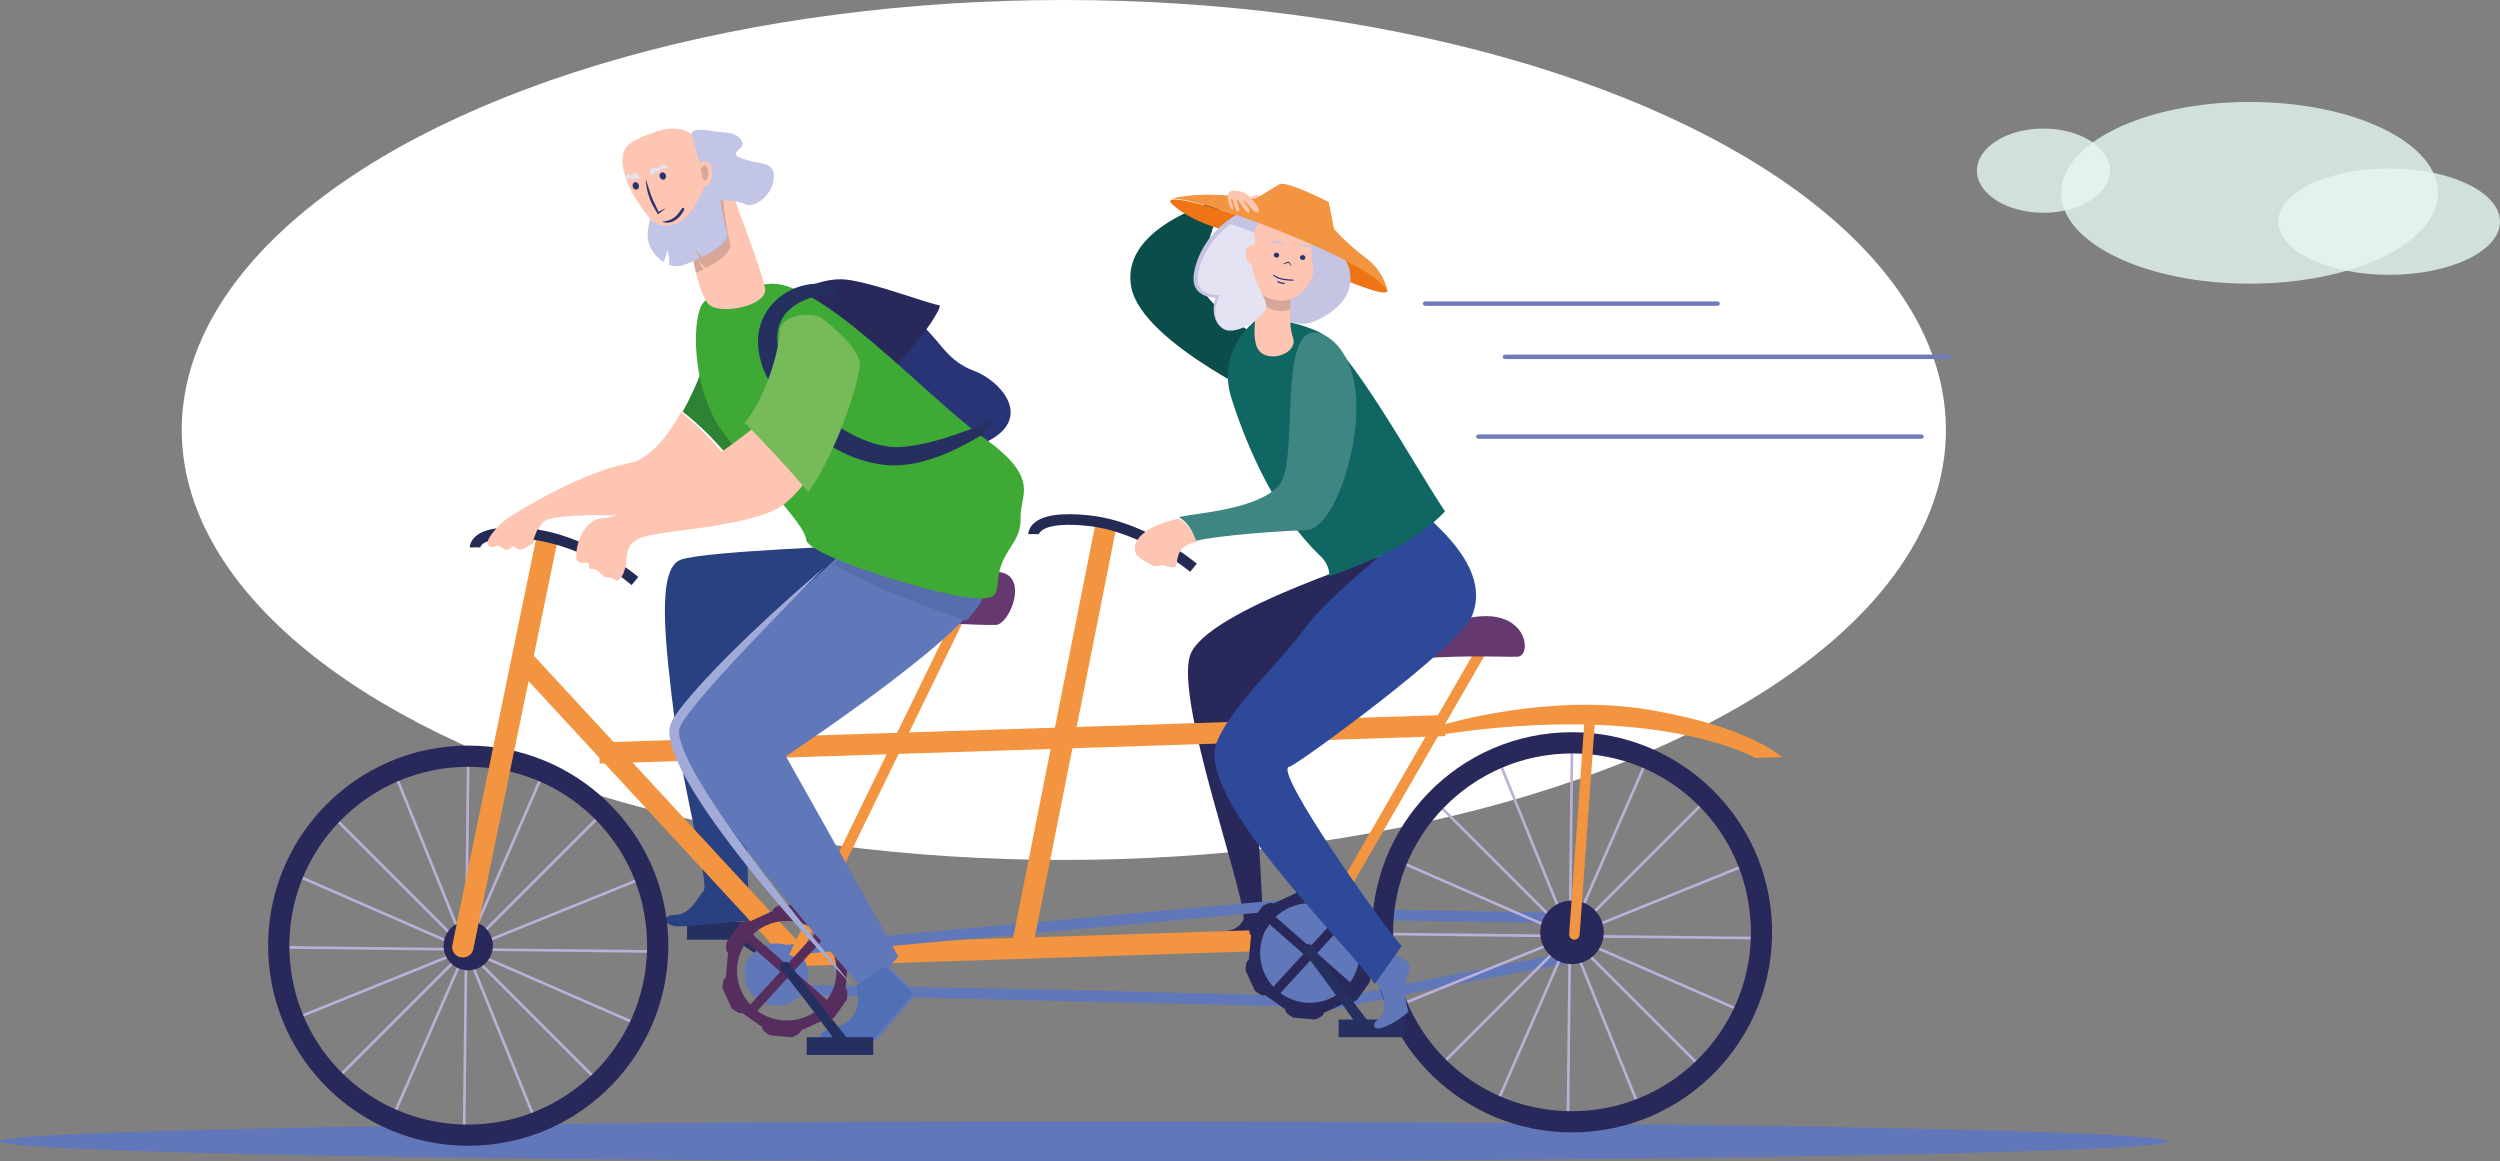 <?xml version="1.0" encoding="UTF-8"?> <svg xmlns="http://www.w3.org/2000/svg" xmlns:xlink="http://www.w3.org/1999/xlink" width="564px" height="262px" viewBox="0 0 564 262" version="1.1"><rect x="0" y="0" width="564" height="262" fill="#808080" stroke="none"/><title>001 copy</title><g id="Sketch" stroke="none" stroke-width="1" fill="none" fill-rule="evenodd"><g id="001-copy" transform="translate(282, 131) scale(-1, 1) translate(-282, -131) " fill-rule="nonzero"><ellipse id="Oval" fill="#FFFFFF" cx="324" cy="97" rx="199" ry="97"></ellipse><ellipse id="Oval-Copy" fill-opacity="0.8" fill="#E6F7F0" cx="56.5" cy="43.5" rx="42.5" ry="20.5"></ellipse><ellipse id="Oval-Copy-2" fill-opacity="0.8" fill="#E6F7F0" cx="25" cy="50" rx="25" ry="12"></ellipse><ellipse id="Oval-Copy-3" fill-opacity="0.8" fill="#E6F7F0" cx="103" cy="38.5" rx="15" ry="9.5"></ellipse><path d="M564,257.5 C564,259.985 454.537,262 319.5,262 C184.463,262 75,259.985 75,257.5 C75,255.015 184.468,253 319.5,253 C454.532,253 564,255.015 564,257.5 Z" id="Path" fill="#6177B9"></path><path d="M248.696,124 C249.28,124.618 292.451,137.549 295.574,148.026 C298.693,158.503 283.659,199.533 283.407,207.308 C283.407,207.308 284.328,209.931 287.748,210.04 C291.168,210.15 295.132,212.075 291.686,212.763 C288.241,213.451 281.335,212.429 278.971,212.354 C276.607,212.279 276.059,212.613 276.059,212.613 C276.059,212.613 279.187,205.772 279.278,202.984 C279.368,200.192 281.259,168.521 281.476,161.939 C281.692,155.361 243.812,143.498 243.063,135.689 C242.303,127.885 248.696,124 248.696,124 Z" id="Path" fill="#28285B"></path><path d="M385.3,219.653 C384.022,218.412 386.491,218.197 399.344,209.157 C399.738,208.89 400.364,208.974 400.733,209.33 C401.106,209.691 401.086,210.199 400.687,210.461 C387.167,219.067 386.567,220.884 385.3,219.653 Z" id="Path" fill="#253060"></path><rect id="Rectangle" fill="#253060" x="394" y="208" width="15" height="4"></rect><path d="M368.155,123 C368.155,123 404.822,124.294 410.382,126.257 C415.941,128.22 413.989,144.826 411.801,162.409 C409.619,179.998 403.854,199.554 405.309,201.085 C406.764,202.622 408.189,206.3 411.781,206.414 C415.374,206.528 413.989,209.101 410.728,208.997 C407.466,208.893 394.963,207.698 394.963,207.698 L398.761,200.897 L395.204,200.366 C395.204,200.366 396.784,152.525 395.425,147.597 C394.065,142.67 350.945,132.28 351,130.698 C351.05,129.112 368.155,123 368.155,123 Z" id="Path" fill="#294180"></path><polygon id="Rectangle" fill="#F39440" transform="translate(249.167, 180.298) rotate(-29.985) translate(-249.167, -180.298) " points="247.956 141.594 250.344 141.595 250.377 219.001 247.99 219"></polygon><polygon id="Path" fill="#F39440" points="385.308 218 384.221 217.965 267 214.154 267.154 209.39 383.287 213.161 443.499 148 447 151.234"></polygon><path d="M256.146,213.314 L256.146,213.314 C257.321,206.817 266.082,202.242 275.65,203.104 L389.179,213.389 C398.503,214.226 398.204,224.122 388.671,224.342 L274.5,226.998 C264.827,227.132 254.657,221.566 256.146,213.314 Z M258.497,213.738 C258.148,215.671 258.751,217.625 260.24,219.379 C263.079,222.712 268.563,224.681 274.445,224.606 C390.534,221.317 390.305,223.315 393.039,220.286 C394.917,218.193 392.023,216.045 388.96,215.771 L275.431,205.486 C267.074,204.739 259.458,208.426 258.497,213.738 L258.497,213.738 Z" id="Shape" fill="#6077B9"></path><g id="Group" transform="translate(203, 198)" fill="#6077B9"><path d="M3.9,18.755 C-1.708,17.689 -0.906,8.095 4.796,7.992 C88.989,6.558 60.44,6.941 66.502,6.941 C73.131,6.941 77.24,13.858 76.199,20.612 L76.199,20.612 C75.666,24.085 73.868,27.111 71.273,28.914 C65.625,32.848 65.824,29.709 3.9,18.755 Z M66.447,9.304 L4.836,10.355 C1.992,10.404 1.554,15.911 4.353,16.441 C66.357,27.695 65.555,29.999 69.893,26.988 C74.51,23.785 75.387,16.034 71.567,11.696 C70.611,10.601 66.691,9.378 66.447,9.304 Z" id="Shape"></path><circle id="Oval" transform="translate(64.521, 17.573) rotate(-45) translate(-64.521, -17.573) " cx="64.521" cy="17.573" r="12.356"></circle><path d="M192.93,21.869 C192.93,25.75 189.743,28.894 185.808,28.894 C181.873,28.894 178.686,25.75 178.686,21.869 C178.686,17.989 181.873,14.845 185.808,14.845 C189.743,14.845 192.93,17.994 192.93,21.869 Z" id="Path"></path></g><g id="Group" transform="translate(164, 165)"><polygon id="Path" fill="#BBB1D8" points="89.005 46.004 89 45.4 47.295 45.859 85.515 29.16 85.281 28.616 47.16 45.266 76.575 15.851 76.151 15.428 46.662 44.917 62.304 6.258 61.745 6.033 46.108 44.677 45.655 2.992 45.056 2.997 45.51 44.707 28.816 6.482 28.267 6.722 44.917 44.842 15.507 15.428 15.079 15.851 44.568 45.34 5.909 29.698 5.684 30.257 44.328 45.889 2.648 46.348 2.653 46.946 44.358 46.487 6.138 63.186 6.377 63.735 44.493 47.081 15.079 76.495 15.507 76.919 44.996 47.43 29.354 86.088 29.908 86.313 45.545 47.674 45.999 89.355 46.597 89.35 46.143 47.639 62.837 85.864 63.386 85.625 46.737 47.509 76.151 76.919 76.575 76.495 47.086 47.006 85.744 62.648 85.969 62.094 47.325 46.457"></polygon><path d="M45.33,0.184 C21.077,0.184 1.032,19.442 0.239,43.86 C-0.588,69.245 19.741,90.466 45.385,90.466 C69.639,90.466 89.684,71.209 90.476,46.791 C91.299,21.406 70.97,0.184 45.33,0.184 Z M85.69,46.642 C84.962,69.115 66.403,86.388 44.044,85.665 C21.805,84.942 4.298,66.258 5.021,44.019 C5.734,22.124 23.436,4.976 45.33,4.976 C68.108,4.971 86.428,23.864 85.69,46.642 Z" id="Shape" fill="#28285B"></path><path d="M38.195,45.096 C38.065,49.05 41.167,52.361 45.126,52.491 C49.08,52.62 52.391,49.519 52.521,45.56 C52.65,41.606 49.549,38.295 45.59,38.165 C41.631,38.036 38.32,41.142 38.195,45.096 Z" id="Path" fill="#28285B"></path></g><g id="Group" transform="translate(413, 168)"><polygon id="Path" fill="#BBB1D8" points="89.02 46.019 89.015 45.42 47.31 45.874 85.53 29.18 85.291 28.631 47.175 45.281 76.585 15.871 76.161 15.443 46.672 44.932 62.314 6.273 61.76 6.048 46.123 44.692 45.67 3.007 45.071 3.012 45.525 44.722 28.831 6.502 28.282 6.741 44.932 44.857 15.517 15.443 15.094 15.871 44.583 45.36 5.924 29.718 5.699 30.272 44.343 45.909 2.658 46.363 2.663 46.961 44.373 46.507 6.153 63.201 6.387 63.75 44.508 47.101 15.094 76.51 15.517 76.939 45.006 47.45 29.364 86.108 29.923 86.333 45.56 47.689 46.014 89.369 46.612 89.364 46.158 47.659 62.852 85.879 63.401 85.645 46.747 47.524 76.161 76.939 76.585 76.51 47.101 47.026 85.759 62.668 85.979 62.109 47.34 46.472"></polygon><path d="M45.34,0.204 C21.087,0.204 1.042,19.462 0.249,43.879 C-0.573,69.265 19.751,90.486 45.395,90.486 C69.649,90.486 89.694,71.229 90.486,46.811 C91.314,21.426 70.985,0.204 45.34,0.204 Z M85.705,46.657 C84.977,69.13 66.418,86.403 44.059,85.68 C21.82,84.957 4.313,66.273 5.036,44.034 C5.749,22.139 23.451,4.991 45.345,4.991 C68.123,4.991 86.443,23.879 85.705,46.657 Z" id="Shape" fill="#28285B"></path><path d="M39.811,45.166 C39.711,48.237 42.119,50.805 45.191,50.905 C48.262,51.005 50.83,48.596 50.93,45.525 C51.03,42.453 48.621,39.885 45.55,39.786 C42.478,39.686 39.91,42.094 39.811,45.166 Z" id="Path" fill="#28285B"></path></g><path d="M282,44.09 C282,44.09 281.498,44.474 280.744,44.09 C279.989,43.705 279.737,44.664 280.325,44.953 C280.91,45.243 282,44.09 282,44.09 Z" id="Path" fill="#FFC5B3"></path><path d="M410,92.884 C405.574,85.045 403.086,76 403.086,76 C403.086,76 394.058,79.433 390.813,86.115 C388.349,91.187 391.619,97.863 398.808,104 C402.241,99.862 405.835,96.064 410,92.884 Z" id="Path" fill="#2D8234"></path><path d="M449.862,117.147 C449.862,117.147 434.148,106.787 422.372,104.582 C417.551,103.678 413.489,98.637 410.376,93 C406.145,96.3 402.492,100.247 399,104.536 C401.323,106.56 404.041,108.533 407.114,110.37 C419.844,117.985 424.93,116.027 430.546,116.214 C436.162,116.401 440.469,116.653 441.593,117.864 C442.717,119.075 443.536,122.774 443.986,122.789 C444.436,122.805 444.935,123.501 446.124,123.885 C447.313,124.268 447.818,122.537 448.832,123.632 C449.847,124.727 451.176,123.027 451.59,123.042 C452.005,123.057 453.464,124.086 453.963,122.663 C454.453,121.24 449.862,117.147 449.862,117.147 Z" id="Path" fill="#FFC5B3"></path><path d="M372.965,66.001 C370.955,65.936 358.973,70.622 355.3,74.044 C351.628,77.467 350.136,81.463 344.232,83.672 C338.329,85.88 330.989,94.049 340.786,99.359 C350.583,104.67 375.387,96.277 379.15,85.8 C382.913,75.323 372.965,66.001 372.965,66.001 Z" id="Path" fill="#283476"></path><path d="M386,66.93 C386,66.93 379.343,62.396 373.144,63.068 C366.949,63.745 353.64,68.851 352.247,68.802 C350.854,68.758 355.814,75.44 355.814,75.44 L366.357,88 L383.144,69.992 L386,66.93 Z" id="Path" fill="#28285B"></path><path d="M291.356,46 C291.356,46 291.897,46.159 292.784,46.476 C297.295,48.09 310.824,53.891 308.794,64.755 C306.358,77.763 274.424,92 274.424,92 L271,80.79 C271,80.79 294.624,69.852 293.25,62.273 C291.872,54.694 288.654,46.659 288.654,46.659 L291.356,46 Z" id="Path" fill="#0A4D4A"></path><path d="M457.22,214.124 L438,120.905 L442.733,120 L461.953,213.219 C462.214,214.481 461.364,215.702 460.056,215.954 L460.056,215.954 C458.749,216.207 457.476,215.386 457.22,214.124 Z" id="Path" fill="#F39440"></path><polygon id="Rectangle" fill="#F39440" transform="translate(333.401, 166.784) rotate(-88.138) translate(-333.401, -166.784) " points="331.013 71.345 335.784 71.345 335.79 262.222 331.019 262.222"></polygon><polygon id="Rectangle" fill="#F39440" transform="translate(366.4, 177.889) rotate(-25.95) translate(-366.4, -177.889) " points="365.19 135.625 367.577 135.626 367.61 220.154 365.223 220.153"></polygon><path d="M421.514,132 L420,130.158 C420.457,129.773 431.344,120.681 444.192,119.273 C450.545,118.584 454.798,119.198 456.834,121.111 C457.979,122.194 458.009,123.303 457.999,123.517 L455.639,123.437 L456.819,123.477 L455.644,123.512 C455.172,120.297 436.728,119.069 421.514,132 Z" id="Path" fill="#232A53"></path><polygon id="Rectangle" fill="#F39440" transform="translate(324.079, 166.69) rotate(-11.239) translate(-324.079, -166.69) " points="321.682 116.783 326.458 116.784 326.477 216.597 321.701 216.596"></polygon><path d="M295.51,129 L294,127.158 C294.457,126.774 305.345,117.679 318.195,116.276 C324.544,115.582 328.802,116.196 330.833,118.113 C331.979,119.196 332.009,120.304 331.999,120.519 L329.638,120.439 L330.819,120.479 L329.638,120.514 C329.633,120.484 329.009,117.504 318.446,118.662 C306.324,119.985 295.618,128.91 295.51,129 Z" id="Path" fill="#232A53"></path><path d="M356,140.321 C356,140.321 342.676,141.107 339.353,140.988 C336.031,140.874 331.321,128.716 339.72,129.005 C348.119,129.294 354.549,136.756 356,140.321 Z" id="Path" fill="#653870"></path><path d="M247.95,149 C236.485,147.595 224.929,148.265 221.71,148.161 C218.486,148.056 219.202,138.685 229.271,139.008 C239.341,139.331 248,147.535 248,147.535 L247.95,149 Z" id="Path" fill="#653870"></path><path d="M254.005,211.039 C253.97,211.694 254.114,213.347 254.729,213.427 L255.244,219.045 C254.649,219.239 254.813,220.887 254.962,221.527 L257.828,225.587 C258.378,225.945 259.875,226.65 260.257,226.153 L265.374,228.516 C265.245,229.126 266.752,229.811 267.382,230 L272.325,229.548 C272.905,229.25 274.269,228.302 274.031,227.727 L278.632,224.471 C279.098,224.887 280.442,223.925 280.918,223.473 L282.995,218.961 C283.03,218.306 282.886,216.653 282.271,216.573 L281.756,210.955 C282.351,210.761 282.187,209.113 282.038,208.473 L279.172,204.413 C278.622,204.055 277.125,203.35 276.743,203.847 L271.626,201.484 C271.755,200.874 270.248,200.189 269.618,200 L264.675,200.452 C264.095,200.75 262.731,201.698 262.969,202.273 L258.363,205.529 C257.897,205.113 256.553,206.075 256.077,206.527 L254.005,211.039 Z M276.222,206.855 L268.502,213.635 L261.635,206.135 C261.764,206.031 261.888,205.927 262.027,205.827 C266.475,202.68 272.419,203.231 276.222,206.855 Z M276.738,222.624 L269.955,215.213 L277.63,208.473 C277.64,208.488 277.655,208.503 277.665,208.518 C280.779,212.93 280.263,218.817 276.738,222.624 Z M260.847,223.215 L268.344,216.633 L275.136,224.049 C275.082,224.088 275.032,224.133 274.978,224.173 C270.55,227.305 264.65,226.774 260.847,223.215 Z M260.069,207.604 L266.886,215.05 L259.424,221.602 C259.394,221.562 259.36,221.522 259.33,221.482 C256.281,217.154 256.727,211.416 260.069,207.604 Z" id="Shape" fill="#28285B"></path><path d="M254.505,233.725 C252.686,232.412 255.477,231.191 267.86,213.486 C268.245,212.957 268.985,212.844 269.512,213.226 C270.04,213.609 270.159,214.344 269.774,214.868 C256.508,232.191 256.31,235.024 254.505,233.725 Z" id="Path" fill="#253060"></path><rect id="Rectangle" fill="#253060" x="247" y="230" width="15" height="4"></rect><path d="M253.678,221.414 L249.4,215 C246.373,217.704 245.255,216.197 246.501,220.266 C247.762,224.373 246.23,228.201 246.23,228.201 C248.451,230.497 253.933,233.285 253.999,231.351 C254.066,229.418 249.768,229.864 252.59,223.171 C252.79,222.714 253.167,222.116 253.678,221.414 Z" id="Path" fill="#6077B9"></path><path d="M289.497,167.428 C286.278,159.348 275.131,149.388 268.822,140.713 C264.267,134.452 245.164,119.361 242.015,116 C241.382,116.932 240.768,117.71 240.185,118.266 C233.395,124.7 229.029,131.75 231.892,138.889 C234.76,146.027 271.897,172.926 273.059,172.961 C277.436,173.105 250.767,210.573 247.771,213.414 C247.746,213.439 253.878,222 253.878,222 C260.697,212.214 294.501,179.996 289.497,167.428 Z" id="Path" fill="#2E499A"></path><path d="M306.579,120.809 C304.683,118.919 301.636,117.794 298.068,117 C295.714,118.33 294.766,120.293 294,122.241 C294.859,122.431 295.531,122.626 295.958,122.83 C299.323,124.433 297.922,127.964 299.172,127.998 C300.422,128.037 301.693,127.438 301.693,127.438 C301.693,127.438 303.6,128.032 304.193,127.516 C304.787,127 306.131,126.542 307.147,125.655 C308.157,124.764 308.6,122.825 306.579,120.809 Z" id="Path" fill="#FFC5B3"></path><path d="M238.289,163.461 C238.289,163.461 214.651,156.27 191.824,160.148 C169.002,164.026 162,170.816 162,170.816 L167.963,171 C167.963,171 189.895,158.324 239,165.746 L238.289,163.461 Z" id="Path" fill="#F39440"></path><path d="M208.814,212 C208.203,212 207.68,211.52 207.636,210.886 L204.003,160.287 C203.958,159.628 204.446,159.053 205.097,159.003 C205.679,158.953 206.315,159.453 206.364,160.112 L209.997,210.711 C210.042,211.371 209.554,211.945 208.903,211.995 C208.873,212 208.844,212 208.814,212 Z" id="Path" fill="#F39440"></path><path d="M264.061,130 C264.105,128.311 264.726,126.767 266.138,125.423 C275.973,116.08 282.473,101.501 286.15,89.979 C289.828,78.463 280.376,72.047 280.376,72.047 C280.376,72.047 274.372,71.418 266.724,74.755 C259.737,77.808 244.749,105.378 238,115.371 C244.277,122.091 255.17,126.957 264.061,130 Z" id="Path" fill="#106662"></path><path d="M298,116.696 C297.774,116.642 297.572,116.578 297.341,116.524 C293.678,115.711 280.497,114.912 275.576,109.648 C270.654,104.384 276.102,73.72 266.858,75.041 C264.636,75.362 258.407,78.837 258.018,90.809 C257.63,102.782 263.427,119.397 269.336,119.59 C274.499,119.757 288.565,120.689 294.16,122 C294.883,120.033 295.778,118.042 298,116.696 Z" id="Path" fill="#3F8582"></path><path d="M283.222,53.007 C283.222,53.007 293.983,51.261 299.512,46.115 C305.04,40.97 262.008,54.803 252.462,63.686 C242.917,72.57 283.222,53.007 283.222,53.007 Z" id="Path" fill="#EE7416"></path><g id="Group" transform="translate(251, 41)"><g id="Path"><path d="M23.723,30.775 C23.723,30.775 20.29,33.31 15.903,31.26 C11.517,29.21 5.87,24.81 9.487,17.57 C13.105,10.33 19.56,6.235 19.56,6.235 L23.723,30.775 Z" fill="#C5C4E3"></path><path d="M21.625,25.235 C21.625,25.235 22.582,31.37 21.302,35.185 C20.022,39 27.693,41.315 29.425,37.335 C31.157,33.355 28.348,23.84 28.348,23.84 L21.625,25.235 Z" fill="#FFC5B3"></path><path d="M28.348,23.84 L21.625,25.235 C21.625,25.235 21.873,26.81 21.947,28.86 C22.121,28.92 22.299,28.975 22.483,29.025 C24.775,29.62 27.326,28.56 29.102,26.845 C28.71,25.075 28.348,23.84 28.348,23.84 Z" fill="#D6A698"></path><path d="M19.565,6.235 C19.565,6.235 16.618,9.19 17.035,12.97 C17.446,16.755 16.777,18.885 16.732,20.23 C16.687,21.575 18.578,25.765 22.557,26.705 C26.537,27.645 31.281,24.12 31.385,20.8 C31.494,17.485 31.102,11.68 28.646,9.045 C26.195,6.405 19.565,6.235 19.565,6.235 Z" fill="#FFC5B3"></path><path d="M19.565,6.235 C19.565,6.235 26.919,8.18 30.09,11.445 C30.09,11.445 29.494,15.615 30.09,16.82 C32.01,20.73 26.969,26.15 27.346,28.315 C27.723,30.48 34.694,35.49 37.498,32.845 C40.302,30.2 38.347,25.875 38.347,25.875 C38.347,25.875 43.507,26.045 43.289,21.73 C43.07,17.415 39.686,11.49 34.982,8.625 C24.894,2.475 19.565,6.235 19.565,6.235 Z" fill="#E3E3F3"></path><path d="M43.314,19.045 C39.89,7.065 25.733,2.33 19.565,6.235 C25.877,3.175 39.041,8.27 42.386,19.31 C42.788,20.84 43.14,22.545 42.376,23.77 C41.617,25.02 39.885,25.515 38.361,25.57 L37.9,25.585 C37.915,25.8 40.222,29.93 37.503,32.845 C39.394,31.26 39.537,28.48 38.778,26.17 C40.341,26.115 42.038,25.695 43.085,24.245 C44.102,22.8 43.75,20.78 43.314,19.045 Z" fill="#C5C4E3"></path><path d="M28.611,15.725 C28.611,15.725 28.765,13.64 30.814,14.31 C32.863,14.985 31.876,18.395 30.521,18.75 C29.167,19.11 28.611,15.725 28.611,15.725 Z" fill="#FFC5B3"></path><path d="M23.53,21.86 C25.113,21.54 25.793,20.865 25.579,20.985 C25.708,20.865 25.887,21.065 25.758,21.185 C25.545,21.265 24.83,22.31 21.292,22.34 C21.113,22.34 21.113,22.07 21.287,22.07 C21.297,22.07 22.652,22.03 23.53,21.86 Z" fill="#283372"></path><path d="M23.242,23.075 C23.173,23.075 23.113,23.02 23.108,22.95 C23.103,22.875 23.158,22.81 23.232,22.805 C23.525,22.78 24.339,22.67 24.597,22.415 C24.81,22.19 25.346,22.905 23.257,23.075 C23.247,23.075 23.247,23.075 23.242,23.075 Z" fill="#283372"></path><path d="M21.625,19.145 C21.714,18.71 22.041,17.945 22.483,18.055 C22.93,18.225 23.351,18.375 23.728,18.655 C23.272,18.59 22.855,18.38 22.428,18.315 C22.23,18.175 22.007,18.645 21.625,19.145 Z" fill="#283372"></path><path d="M19.739,17.105 C19.739,17.415 19.461,17.665 19.119,17.665 C18.776,17.665 18.498,17.415 18.498,17.105 C18.498,16.795 18.776,16.545 19.119,16.545 C19.461,16.545 19.739,16.795 19.739,17.105 Z" fill="#283372"></path><path d="M24.413,16.675 C24.468,16.98 24.785,17.175 25.123,17.115 C25.46,17.05 25.688,16.755 25.629,16.45 C25.574,16.145 25.257,15.95 24.919,16.01 C24.582,16.07 24.359,16.37 24.413,16.675 Z" fill="#283372"></path><path d="M8.401,21.005 C15.511,17.135 27.361,12.225 36.521,9.15 C31.028,4.9 23.872,3.755 19.823,6.08 C19.65,6.175 19.565,6.235 19.565,6.235 C19.565,6.235 13.11,10.33 9.492,17.57 C8.877,18.795 8.535,19.94 8.401,21.005 Z" fill="#C5C4E3"></path><path d="M17.03,12.97 C17.193,14.475 17.188,15.72 17.114,16.76 C21.228,14.92 25.758,13.07 30.085,11.445 C29.708,10.515 29.236,9.685 28.641,9.045 C26.19,6.405 19.56,6.235 19.56,6.235 C19.56,6.235 16.618,9.185 17.03,12.97 Z" fill="#FFC5B3"></path><path d="M34.397,3.345 C32.784,3.555 31.221,3.73 29.737,3.87 L29.737,3.87 L24.12,0.475 C21.441,0.385 13.263,4.62 13.263,4.62 L12.097,10.605 C9.75,13.345 6.808,15.79 4.694,17.37 C1.32,19.895 0.144,23.59 0.005,24.825 C1.752,18.305 45.432,2.15 49,3.92 C48.995,3.92 43.125,2.2 34.397,3.345 Z" fill="#F39440"></path><path d="M17.963,14.18 C17.059,14.33 17.159,14.94 17.159,14.94 C17.159,14.94 17.551,14.81 18.052,14.545 L20.315,14.535 C20.101,14.455 18.806,14.04 17.963,14.18 Z" fill="#C5C4E3"></path><path d="M25.073,13.275 C25.986,13.195 26.036,13.81 26.036,13.81 C26.036,13.81 25.624,13.785 25.073,13.655 L22.88,14.21 C23.073,14.075 24.22,13.35 25.073,13.275 Z" fill="#C5C4E3"></path></g><path d="M34.397,3.345 C32.784,3.555 31.221,3.73 29.737,3.87 L29.737,3.87 L24.12,0.475 C21.441,0.385 13.263,4.62 13.263,4.62 L12.097,10.605 C9.75,13.345 6.808,15.79 4.694,17.37 C1.32,19.895 0.144,23.59 0.005,24.825 C1.752,18.305 45.432,2.15 49,3.92 C48.995,3.92 43.125,2.2 34.397,3.345 Z" id="Path" fill="#F39440"></path></g><path d="M372.005,215.042 C371.97,215.697 372.114,217.35 372.729,217.429 L373.244,223.047 C372.649,223.241 372.813,224.888 372.962,225.529 L375.828,229.588 C376.378,229.945 377.875,230.65 378.257,230.154 L383.374,232.516 C383.245,233.127 384.752,233.811 385.382,234 L390.325,233.548 C390.905,233.251 392.269,232.303 392.031,231.722 L396.632,228.467 C397.093,228.883 398.442,227.921 398.918,227.469 L400.995,222.958 C401.03,222.303 400.886,220.65 400.271,220.571 L399.756,214.953 C400.351,214.759 400.187,213.112 400.038,212.471 L397.172,208.412 C396.622,208.055 395.125,207.355 394.743,207.846 L389.626,205.484 C389.755,204.873 388.248,204.189 387.618,204 L382.675,204.452 C382.095,204.749 380.731,205.697 380.969,206.273 L376.368,209.529 C375.902,209.112 374.558,210.074 374.082,210.526 L372.005,215.042 Z M394.222,210.854 L386.502,217.633 L379.635,210.134 C379.764,210.03 379.888,209.926 380.027,209.826 C384.48,206.68 390.424,207.236 394.222,210.854 Z M394.738,226.625 L387.955,219.216 L395.63,212.476 C395.64,212.491 395.655,212.506 395.665,212.521 C398.779,216.933 398.268,222.814 394.738,226.625 Z M378.847,227.216 L386.344,220.635 L393.136,228.05 C393.082,228.089 393.032,228.134 392.978,228.174 C388.555,231.3 382.65,230.774 378.847,227.216 Z M378.069,211.603 L384.886,219.047 L377.424,225.598 C377.394,225.558 377.36,225.519 377.33,225.479 C374.281,221.151 374.727,215.414 378.069,211.603 Z" id="Shape" fill="#552E5D"></path><path d="M369.942,121 C369.942,121 405.571,153.167 410.613,162.682 C415.654,172.196 369.828,222.433 369.828,222.433 C369.828,222.433 368.293,226.957 370.977,229.83 C373.657,232.703 380.021,232.117 376.955,235 L366.263,234.652 L357.284,224.248 L363.43,218.044 L361.325,215.787 L386.712,170.591 C386.712,170.591 340.777,140.307 342.025,132.389 C343.268,124.47 369.942,121 369.942,121 Z" id="Path" fill="#6077B9"></path><path d="M370.223,122 C370.223,122 343.286,125.451 342.025,133.31 C341.78,134.836 343.326,137.191 345.976,140 C353.149,137.586 368.223,132.21 376,127.204 C372.509,124.024 370.223,122 370.223,122 Z" id="Path" fill="#566EAB"></path><path d="M364.3,218 L358,224.22 L367.203,234.651 L378.163,235 C381.305,232.109 374.787,232.697 372.036,229.817 C369.284,226.936 370.858,222.401 370.858,222.401 L364.3,218 Z" id="Path" fill="#506FB4"></path><path d="M372.505,236.737 C370.686,235.486 373.477,234.329 385.86,217.461 C386.245,216.957 386.985,216.853 387.512,217.214 C388.04,217.575 388.159,218.282 387.774,218.777 C374.503,235.278 374.305,237.978 372.505,236.737 Z" id="Path" fill="#253060"></path><rect id="Rectangle" fill="#253060" x="367" y="234" width="15" height="4"></rect><path d="M378.038,128 C387.358,135.929 402.533,149.66 410.422,159.694 C412.683,162.788 413.513,163.856 412.688,167.508 C409.277,181.494 382.337,211.457 372,222 C377.371,215.279 413.893,171.565 410.58,163.975 C407.954,158.118 384.796,134.926 378.038,128 Z" id="Path" fill="#A2AAD7"></path><path d="M391.192,64.125 C391.192,64.125 404.326,64.154 406.136,69.758 C407.942,75.361 407.126,88.216 401.686,96.359 C396.245,104.501 382.266,118.119 382.152,121.678 C382.037,125.241 354.526,133.661 345.814,134.765 C337.101,135.869 339.781,132.983 338.349,128.182 C336.912,123.38 333.58,121.885 333.749,116.742 C333.918,111.595 329.06,108.011 342.099,98.754 C355.133,89.508 379.74,61.922 391.192,64.125 Z" id="Path" fill="#3EAA35"></path><path d="M427.628,116.858 C421.698,116.668 401.006,102.151 394.344,96.815 C394.047,96.581 393.77,96.303 393.503,96 C389.468,100.008 385.516,104.054 382,108.321 C384.305,111.372 386.733,113.827 389.072,114.964 C397.618,119.123 415.269,119.689 419.294,121.281 C423.325,122.877 422.272,125.479 422.929,128.066 C423.587,130.653 424.789,131.239 425.135,130.922 C425.481,130.604 426.198,130.224 427.163,130.253 C428.127,130.282 428.933,128.33 430.269,128.373 C431.604,128.417 430.892,127.514 431.352,127.09 C431.812,126.665 432.9,127.358 433.745,126.582 C434.581,125.801 433.562,117.049 427.628,116.858 Z" id="Path" fill="#FFC5B3"></path><g id="Group" transform="translate(389, 29)"><path d="M16.947,4.024 C18.082,0.235 22.749,-0.739 26.502,0.553 C30.181,1.821 33.796,2.962 34.391,5.625 C35.825,12.043 27.907,20.855 27.907,20.855 C27.907,20.855 23.913,24.864 18.834,23.327 C15.361,22.275 14.82,11.108 16.947,4.024 Z" id="Path" fill="#FFC5B3"></path><path d="M10.881,11.666 C10.881,11.666 3.016,32.276 2.397,36.08 C1.778,39.884 12.045,42.067 14.879,39.854 C17.709,37.642 19.394,25.026 19.394,25.026 L10.881,11.666 Z" id="Path" fill="#FFC5B3"></path><path d="M17.974,32.56 C18.893,28.786 19.394,25.031 19.394,25.031 L12.143,13.771 C12.143,13.771 11.166,23.004 10.296,25.853 C9.746,27.669 12.669,29.863 15.7,31.473 C16.432,30.93 17.09,30.171 17.561,29.491 C17.227,30.284 16.785,31.082 16.245,31.752 C16.834,32.046 17.419,32.32 17.974,32.56 Z" id="Path" fill="#D6A698"></path><path d="M24.483,27.415 C24.581,28.188 24.856,29.3 25.342,30.103 C26.909,29.084 28.152,27.42 28.614,25.902 C29.449,23.161 28.192,21.158 28.501,20.145 C28.501,20.145 27.194,22.289 23.8,21.8 C20.406,21.31 18.549,18.06 17.689,16.459 C16.829,14.858 15.601,13.193 16.215,11.176 C16.829,9.16 19.001,1.214 19.001,1.214 C19.001,1.214 19.074,-0.24 15.017,0.45 C10.954,1.141 8.827,0.504 7.535,3.055 C6.617,4.871 12.507,5.689 5.433,7.397 C3.1,7.96 -0.147,7.71 0.496,11.666 C1.14,15.622 5.163,18.006 6.907,17.076 C8.655,16.145 12.482,16.111 12.482,16.111 C12.482,16.111 11.76,21.036 10.969,23.636 C10.463,25.29 13.42,27.386 16.471,28.937 C17.183,28.458 17.822,27.772 18.274,27.16 C17.964,27.88 17.542,28.605 17.021,29.212 C18.573,29.965 20.096,30.568 21.152,30.886 C22.145,31.184 23.152,31.091 24.09,30.739 C23.928,29.672 24.114,28.502 24.483,27.415 Z" id="Path" fill="#C2C5E5"></path><path d="M18.5,9.257 C18.5,9.257 17.886,7.539 15.916,7.402 C13.946,7.265 13.926,12.4 15.542,12.89 C17.159,13.379 18.5,9.257 18.5,9.257 Z" id="Path" fill="#FFC5B3"></path><path d="M29.331,11.372 C27.641,16.845 27.558,16.199 26.433,18.774 C25.873,18.471 25.293,18.197 24.714,17.923 C26.497,19.332 26.3,19.122 26.59,19.337 C26.968,18.407 29.056,16.18 29.331,11.372 Z" id="Path" fill="#283372"></path><path d="M24.129,8.851 C24.129,8.851 25.082,8.753 26.423,9.546 C27.759,10.334 28.157,10.682 28.157,10.682 C28.157,10.682 28.781,9.257 27.867,8.983 C26.949,8.704 26.467,9.287 26.001,8.415 C25.529,7.544 24.129,8.851 24.129,8.851 Z" id="Path" fill="#E3E3F3"></path><path d="M33.978,11.666 C33.978,11.666 33.443,11.142 32.264,11.211 C31.09,11.279 30.687,11.402 30.687,11.402 C30.687,11.402 30.952,9.874 31.64,10.06 C32.328,10.241 32.357,10.971 33.04,10.432 C33.723,9.889 33.978,11.666 33.978,11.666 Z" id="Path" fill="#E3E3F3"></path><path d="M26.158,10.917 C26.02,11.367 25.603,11.637 25.22,11.519 C24.836,11.402 24.64,10.946 24.778,10.501 C24.915,10.051 25.333,9.781 25.716,9.899 C26.094,10.011 26.295,10.467 26.158,10.917 Z" id="Path" fill="#283372"></path><path d="M32.254,13.144 C32.116,13.595 31.699,13.864 31.316,13.747 C30.933,13.629 30.736,13.174 30.874,12.723 C31.011,12.273 31.429,12.004 31.812,12.121 C32.195,12.239 32.392,12.694 32.254,13.144 Z" id="Path" fill="#283372"></path><path d="M16.893,9.12 C16.893,9.12 16.058,7.818 15.552,8.597 C15.046,9.37 15.086,11.343 15.847,11.691 C16.613,12.043 16.893,9.12 16.893,9.12 Z" id="Path" fill="#D6A698"></path><path d="M25.637,20.972 C24.149,21.726 21.968,20.923 20.641,18.339 C20.479,18.016 20.931,17.741 21.142,18.035 C21.57,18.348 22.331,20.835 25.637,20.972 Z" id="Path" fill="#283372"></path></g><path d="M285.797,43.004 C285.797,43.004 283.618,42.864 282.286,44.173 C280.949,45.482 279.37,47.548 280.259,47.908 C281.149,48.273 283.166,44.996 283.404,45.229 C283.637,45.463 281.586,47.338 282.191,47.936 C282.8,48.534 284.66,44.725 284.969,45.028 C285.278,45.332 283.837,47.674 284.712,47.674 C285.587,47.674 285.64,44.687 286.144,44.884 C286.648,45.08 285.283,47.342 285.92,47.342 C286.558,47.342 288.056,43.004 285.797,43.004 Z" id="Path" fill="#FFC5B3"></path><path d="M224.406,81 L124.599,81 C124.27,81 124,80.775 124,80.5 C124,80.225 124.27,80 124.599,80 L224.401,80 C224.73,80 225,80.225 225,80.5 C225.005,80.779 224.735,81 224.406,81 Z" id="Path" fill="#717BBA"></path><path d="M230.401,99 L130.599,99 C130.27,99 130,98.775 130,98.5 C130,98.225 130.27,98 130.599,98 L230.401,98 C230.73,98 231,98.225 231,98.5 C231,98.779 230.735,99 230.401,99 Z" id="Path" fill="#717BBA"></path><path d="M242.402,69 L176.598,69 C176.269,69 176,68.775 176,68.5 C176,68.225 176.269,68 176.598,68 L242.402,68 C242.731,68 243,68.225 243,68.5 C243,68.779 242.731,69 242.402,69 Z" id="Path" fill="#717BBA"></path><path d="M450.878,118 L442,118 C443.03,119.352 443.787,122.766 444.212,122.781 C444.652,122.796 445.14,123.498 446.302,123.884 C447.465,124.27 447.958,122.527 448.949,123.63 C449.941,124.732 451.24,123.02 451.645,123.035 C452.05,123.05 453.476,124.087 453.964,122.654 C454.301,121.638 452.162,119.291 450.878,118 Z" id="Path" fill="#FFC5B3"></path><path d="M374.808,65.147 C384.42,59.858 405.255,73.357 383.295,95.333 C377.938,100.647 370.822,104.576 363.045,104.992 C355.874,105.189 348.732,101.858 342.591,98.185 L340,94.844 C345.981,97.261 356.264,101.354 363.07,100.81 C379.739,99.09 400.108,73.214 380.799,67.065 C380.014,66.808 377.788,66.66 377.353,66.798 L376.233,67.06 L374.808,65.147 Z" id="Path" fill="#253060"></path><path d="M388.085,74.528 C387.916,71.284 380.998,69.955 378.432,71.919 C375.058,74.503 369.728,79.301 370.011,82.48 C370.408,86.959 375.539,102.713 381.678,111 C385.206,106.632 391.951,99.484 396,95.381 C392.382,91.227 388.437,81.291 388.085,74.528 Z" id="Path" fill="#76BA59"></path></g></g></svg> 